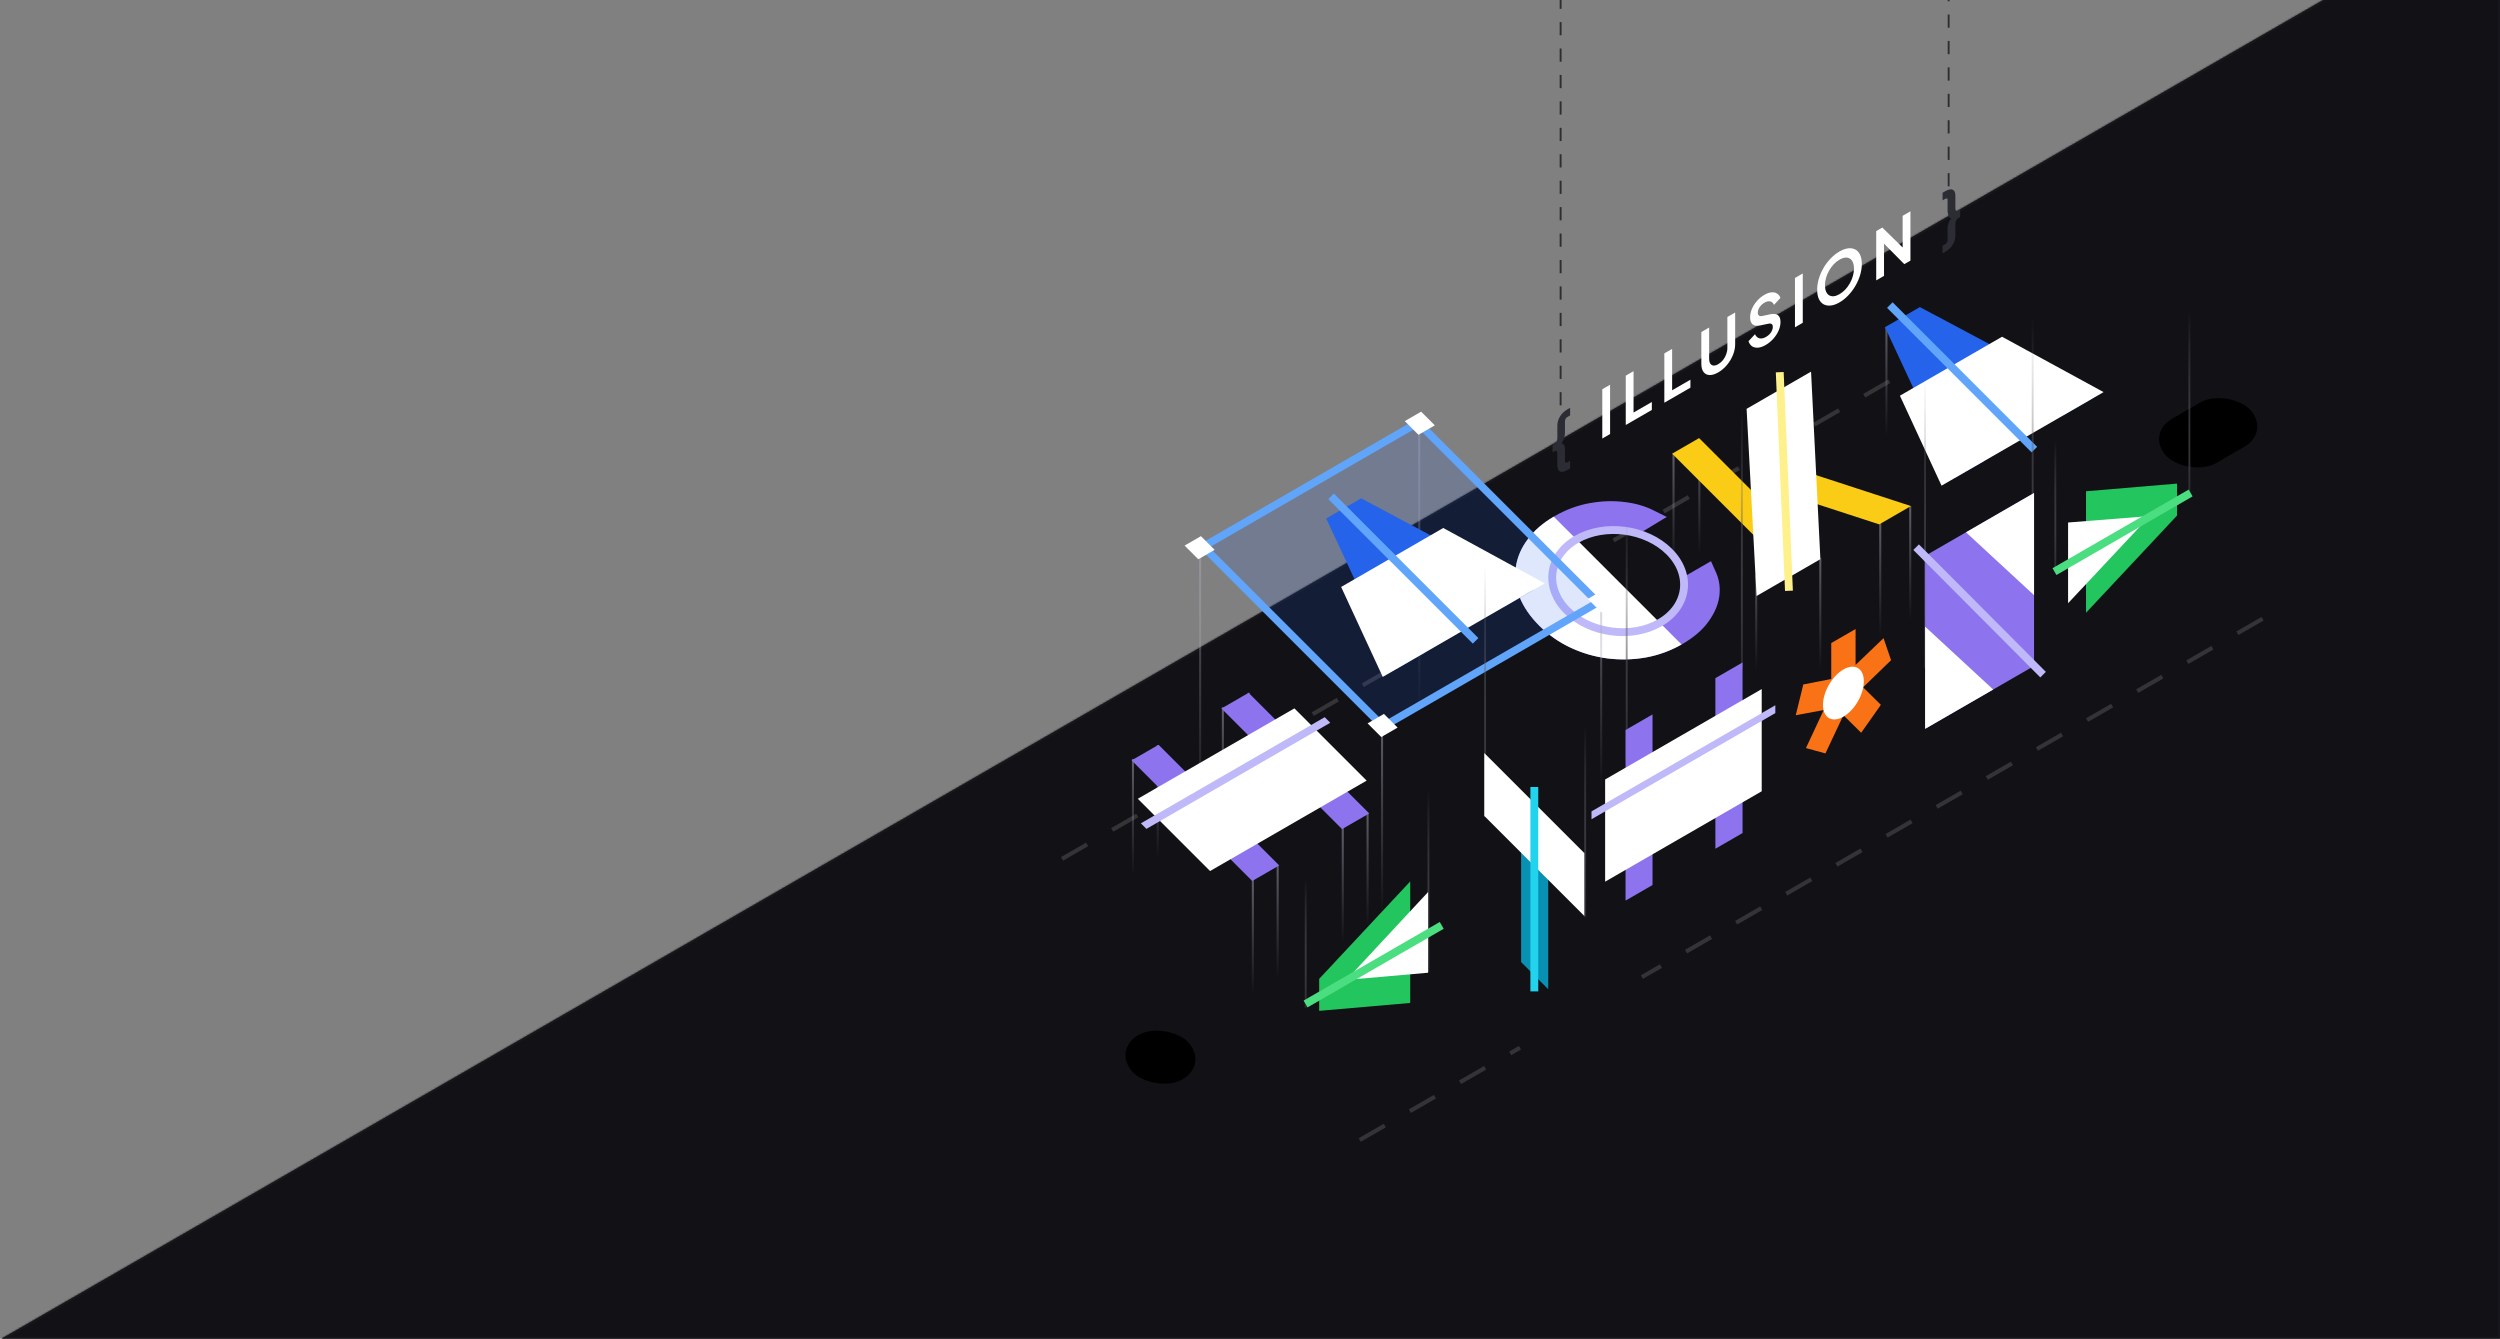 <svg width="1324" height="709" viewBox="0 0 1324 709" fill="none" xmlns="http://www.w3.org/2000/svg">
<rect x="0" y="0" width="1324" height="709" fill="#808080" stroke="none"/>
<g clip-path="url(#clip0_3774_42501)">
<mask id="path-1-inside-1_3774_42501" fill="white">
<path d="M1324 709H0.736L1324 -54V709Z"/>
</mask>
<path d="M1324 709H0.736L1324 -54V709Z" fill="#121216"/>
<path d="M1324 709V710H1325V709H1324ZM0.736 709L0.237 708.134L-3 710H0.736V709ZM1324 -54H1325V-55.731L1323.5 -54.866L1324 -54ZM1324 709V708H0.736V709V710H1324V709ZM0.736 709L1.236 709.866L1324.5 -53.134L1324 -54L1323.5 -54.866L0.237 708.134L0.736 709ZM1324 -54H1323V709H1324H1325V-54H1324Z" fill="#17171C" mask="url(#path-1-inside-1_3774_42501)"/>
<line x1="562.453" y1="454.857" x2="1040.61" y2="178.795" stroke="#343437" stroke-width="2.19" stroke-dasharray="15.33 15.33"/>
<mask id="mask0_3774_42501" style="mask-type:alpha" maskUnits="userSpaceOnUse" x="579" y="188" width="555" height="349">
<mask id="path-4-inside-2_3774_42501" fill="white">
<rect width="568.04" height="100.125" rx="9.102" transform="matrix(0.866 -0.5 0.707 0.707 575.379 469.191)"/>
</mask>
<rect width="568.04" height="100.125" rx="9.102" transform="matrix(0.866 -0.5 0.707 0.707 575.379 469.191)" fill="#1B1827" stroke="black" stroke-width="100.125" mask="url(#path-4-inside-2_3774_42501)"/>
</mask>
<g mask="url(#mask0_3774_42501)">
<rect width="641.387" height="100.125" rx="9.102" transform="matrix(0.866 -0.5 0.707 0.707 511.859 505.863)" fill="black"/>
<rect width="584.203" height="114.684" rx="4.379" transform="matrix(0.866 -0.5 0.707 0.707 559.82 493.516)" fill="black"/>
<rect x="-17.222" y="-2.267" width="606.098" height="136.579" rx="15.327" transform="matrix(0.866 -0.5 0.707 0.707 559.116 484.24)" stroke="#8E73EF" stroke-opacity="0.15" stroke-width="21.896"/>
<rect x="3.444" y="0.453" width="563.705" height="95.746" rx="6.913" transform="matrix(0.866 -0.5 0.707 0.707 575.483 471.07)" stroke="black" stroke-width="4.379"/>
</g>
<rect width="50.404" height="33.153" rx="16.576" transform="matrix(0.866 -0.5 0.707 0.707 1135.91 230.078)" fill="black"/>
<rect width="33.112" height="33.153" rx="16.556" transform="matrix(0.866 -0.5 0.707 0.707 588.518 556.434)" fill="black"/>
<mask id="mask1_3774_42501" style="mask-type:alpha" maskUnits="userSpaceOnUse" x="835" y="291" width="354" height="213">
<mask id="path-11-inside-3_3774_42501" fill="white">
<rect width="390.97" height="32.238" rx="9.102" transform="matrix(0.866 -0.5 0.707 0.707 831.176 483.566)"/>
</mask>
<rect width="390.97" height="32.238" rx="9.102" transform="matrix(0.866 -0.5 0.707 0.707 831.176 483.566)" fill="#1B1827" stroke="black" stroke-width="32.238" mask="url(#path-11-inside-3_3774_42501)"/>
</mask>
<g mask="url(#mask1_3774_42501)">
<rect width="590.864" height="100.125" rx="9.102" transform="matrix(0.866 -0.5 0.707 0.707 658.062 583.512)" fill="black"/>
<rect width="571.672" height="114.684" rx="4.379" transform="matrix(0.866 -0.5 0.707 0.707 673.121 590.16)" fill="black"/>
<rect x="-17.222" y="-2.267" width="593.568" height="136.579" rx="15.327" transform="matrix(0.866 -0.5 0.707 0.707 672.417 580.885)" stroke="#2563EB" stroke-opacity="0.15" stroke-width="21.896"/>
<rect x="3.444" y="0.453" width="386.426" height="27.951" rx="6.913" transform="matrix(0.866 -0.5 0.707 0.707 831.459 485.339)" stroke="black" stroke-width="4.379"/>
</g>
<mask id="mask2_3774_42501" style="mask-type:alpha" maskUnits="userSpaceOnUse" x="686" y="521" width="105" height="69">
<mask id="path-16-inside-4_3774_42501" fill="white">
<rect width="103.16" height="32.238" rx="9.102" transform="matrix(0.866 -0.5 0.707 0.707 682.309 569.562)"/>
</mask>
<rect width="103.16" height="32.238" rx="9.102" transform="matrix(0.866 -0.5 0.707 0.707 682.309 569.562)" fill="#1B1827" stroke="black" stroke-width="32.238" mask="url(#path-16-inside-4_3774_42501)"/>
</mask>
<g mask="url(#mask2_3774_42501)">
<rect width="590.864" height="100.125" rx="9.102" transform="matrix(0.866 -0.5 0.707 0.707 259.945 813.414)" fill="black"/>
<rect width="571.672" height="114.684" rx="4.379" transform="matrix(0.866 -0.5 0.707 0.707 275.004 820.062)" fill="black"/>
<rect x="-17.222" y="-2.267" width="593.568" height="136.579" rx="15.327" transform="matrix(0.866 -0.5 0.707 0.707 274.3 810.787)" stroke="#2563EB" stroke-opacity="0.15" stroke-width="21.896"/>
<rect x="3.444" y="0.453" width="98.84" height="27.951" rx="6.913" transform="matrix(0.866 -0.5 0.707 0.707 682.399 571.449)" stroke="black" stroke-width="4.379"/>
</g>
<mask id="mask3_3774_42501" style="mask-type:alpha" maskUnits="userSpaceOnUse" x="776" y="483" width="77" height="67">
<mask id="path-21-inside-5_3774_42501" fill="white">
<rect width="34.487" height="76.983" rx="9.102" transform="matrix(0.866 -0.5 0.707 0.707 772.436 498.004)"/>
</mask>
<rect width="34.487" height="76.983" rx="9.102" transform="matrix(0.866 -0.5 0.707 0.707 772.436 498.004)" fill="#1B1827" stroke="black" stroke-width="34.487" mask="url(#path-21-inside-5_3774_42501)"/>
</mask>
<g mask="url(#mask3_3774_42501)">
<rect width="590.864" height="100.125" rx="9.102" transform="matrix(0.866 -0.5 0.707 0.707 290.6 776.191)" fill="black"/>
<rect width="571.672" height="114.684" rx="4.379" transform="matrix(0.866 -0.5 0.707 0.707 305.658 782.84)" fill="black"/>
<rect x="-17.222" y="-2.267" width="593.568" height="136.579" rx="15.327" transform="matrix(0.866 -0.5 0.707 0.707 304.954 773.565)" stroke="#0891B2" stroke-opacity="0.15" stroke-width="21.896"/>
<rect x="3.444" y="0.453" width="30.049" height="72.544" rx="6.913" transform="matrix(0.866 -0.5 0.707 0.707 772.627 499.832)" stroke="black" stroke-width="4.379"/>
</g>
<path d="M890.907 341.131C884.913 344.592 878.517 346.942 871.719 348.181C864.996 349.378 858.198 349.553 851.324 348.707C844.525 347.817 838.021 345.924 831.814 343.026C825.607 340.128 820.067 336.243 815.195 331.371C810.323 326.499 806.844 321.424 804.758 316.147C802.688 310.767 802.03 305.499 802.782 300.343C803.551 295.084 805.662 290.162 809.114 285.576C812.507 280.932 817.2 276.879 823.195 273.418C829.19 269.957 835.34 267.657 841.645 266.516C848.026 265.332 854.186 265.109 860.124 265.847C866.004 266.527 871.211 268.011 875.746 270.3L882.75 273.802L880.82 274.916L867.053 283.236C862.192 280.857 856.831 279.693 850.972 279.743C845.053 279.734 839.434 281.265 834.113 284.337C828.868 287.365 825.191 291.016 823.082 295.289C821.048 299.519 820.609 303.986 821.766 308.688C822.997 313.348 825.902 317.967 830.481 322.545C835.06 327.124 840.168 330.518 845.804 332.727C851.457 334.833 857.237 335.709 863.146 335.353C869.129 334.954 874.744 333.241 879.989 330.212C885.309 327.141 888.786 323.467 890.419 319.19C891.994 314.855 891.924 310.59 890.211 306.394L904.213 298.31L906.143 297.196L908.942 303.496C910.63 307.429 911.146 311.668 910.49 316.213C909.776 320.7 907.814 325.12 904.603 329.474C901.467 333.784 896.902 337.67 890.907 341.131Z" fill="#8E73EF"/>
<path d="M890.551 341.322C884.657 344.674 878.384 346.966 871.718 348.182C864.996 349.378 858.197 349.551 851.324 348.705C844.525 347.815 838.02 345.921 831.813 343.023C825.606 340.125 820.064 336.24 815.192 331.368C810.321 326.497 806.844 321.422 804.758 316.146C802.688 310.767 802.029 305.497 802.782 300.34C803.551 295.082 805.66 290.16 809.111 285.575C812.439 281.021 817.026 277.043 822.856 273.626C840.482 291.253 872.917 323.688 890.551 341.322Z" fill="white"/>
<path d="M834.896 285.666C849.831 277.043 871.824 279.938 884.018 292.133C896.213 304.327 893.991 321.204 879.056 329.826C864.121 338.449 842.128 335.553 829.933 323.359C817.739 311.164 819.961 294.289 834.896 285.666Z" stroke="#C0B9F9" stroke-width="4.163"/>
<line opacity="0.5" x1="663.51" y1="465.434" x2="663.51" y2="526.741" stroke="url(#paint0_linear_3774_42501)" stroke-width="1.095"/>
<path opacity="0.5" d="M676.648 458.125L676.648 517.983" stroke="url(#paint1_linear_3774_42501)" stroke-width="1.095"/>
<path opacity="0.5" d="M995.775 277.133L995.775 338.44" stroke="url(#paint2_linear_3774_42501)" stroke-width="1.095"/>
<path opacity="0.5" d="M1011.65 268.027L1011.65 328.231" stroke="url(#paint3_linear_3774_42501)" stroke-width="1.095"/>
<path opacity="0.5" d="M964.025 295.742L964.025 357.05" stroke="url(#paint4_linear_3774_42501)" stroke-width="1.095"/>
<path opacity="0.5" d="M999.059 173.129L999.059 234.436" stroke="url(#paint5_linear_3774_42501)" stroke-width="1.095"/>
<path opacity="0.5" d="M930.088 304.5L930.088 365.808" stroke="url(#paint6_linear_3774_42501)" stroke-width="1.095"/>
<path opacity="0.5" d="M886.297 240.254L886.297 301.561" stroke="url(#paint7_linear_3774_42501)" stroke-width="1.095"/>
<path opacity="0.5" d="M899.982 233.34L899.982 293.543" stroke="url(#paint8_linear_3774_42501)" stroke-width="1.095"/>
<line opacity="0.5" x1="600.012" y1="401.937" x2="600.012" y2="463.245" stroke="url(#paint9_linear_3774_42501)" stroke-width="1.095"/>
<path opacity="0.5" d="M613.148 394.629L613.148 454.487" stroke="url(#paint10_linear_3774_42501)" stroke-width="1.095"/>
<path opacity="0.5" d="M711.133 438.066L711.133 499.374" stroke="url(#paint11_linear_3774_42501)" stroke-width="1.095"/>
<path opacity="0.5" d="M724.27 430.758L724.27 490.616" stroke="url(#paint12_linear_3774_42501)" stroke-width="1.095"/>
<path opacity="0.5" d="M647.635 374.566L647.635 435.874" stroke="url(#paint13_linear_3774_42501)" stroke-width="1.095"/>
<path opacity="0.5" d="M661.32 366.902L661.32 426.76" stroke="url(#paint14_linear_3774_42501)" stroke-width="1.095"/>
<path opacity="0.5" d="M731.934 384.422V482.952" stroke="url(#paint15_linear_3774_42501)" stroke-width="1.095"/>
<path opacity="0.5" d="M847.98 318.734V417.264" stroke="url(#paint16_linear_3774_42501)" stroke-width="1.095"/>
<path opacity="0.5" d="M635.592 290.27L635.592 441.349" stroke="url(#paint17_linear_3774_42501)" stroke-width="1.095"/>
<path opacity="0.5" d="M751.639 224.582L751.639 375.661" stroke="url(#paint18_linear_3774_42501)" stroke-width="1.095"/>
<rect x="3.272" y="0.431" width="131.347" height="134.756" transform="matrix(0.866 -0.5 0.707 0.707 634.065 290.805)" fill="#2563EB" fill-opacity="0.15" stroke="#60A5FA" stroke-width="4.16"/>
<rect width="9.996" height="10.248" transform="matrix(0.866 -0.5 0.707 0.707 627.363 288.941)" fill="white"/>
<rect width="9.996" height="10.248" transform="matrix(0.866 -0.5 0.707 0.707 743.977 223.016)" fill="white"/>
<rect width="9.996" height="10.248" transform="matrix(0.866 -0.5 0.707 0.707 724.271 383.094)" fill="white"/>
<rect width="9.996" height="10.248" transform="matrix(0.866 -0.5 0.707 0.707 840.885 317.168)" fill="white"/>
<path d="M739.523 354.322L702.36 274.585L720.843 263.913L811.987 312.484L796.444 321.458L776.888 310.681L746.642 328.144L754.961 345.409L739.523 354.322Z" fill="#2563EB"/>
<path d="M710.265 310.847L764.35 279.621L818.121 308.945L732.311 358.487L710.265 310.847Z" fill="white"/>
<path d="M781.469 339.391L704.924 262.846" stroke="#60A5FA" stroke-width="4.163"/>
<path d="M663.178 466.567L599.295 402.684L613.578 394.437L641.446 422.306L674.738 403.085L646.869 375.216L661.257 366.91L725.141 430.793L710.753 439.1L685.028 413.375L651.736 432.596L677.461 458.321L663.178 466.567Z" fill="#8E73EF"/>
<rect width="95.76" height="54.125" transform="matrix(0.866 -0.5 0.707 0.707 602.584 423.035)" fill="white"/>
<line y1="-2.082" x2="112.414" y2="-2.082" transform="matrix(0.866 -0.5 0.707 0.707 607.148 438.977)" stroke="#C0B9F9" stroke-width="4.163"/>
<path d="M949.444 304.145L885.561 240.262L899.843 232.016L933.114 265.286L928.114 266.415L929.249 215.038L947.208 204.67L946.2 252.862L938.809 244.145L1012.04 268.007L995.233 277.709L946.103 261.71L945.805 277.977L963.727 295.899L949.444 304.145Z" fill="#FACC15"/>
<path d="M964.08 296.123L930.276 315.64L925.001 216.522L959.133 196.817L964.08 296.123Z" fill="white"/>
<path d="M947.426 312.884L942.55 197.104" stroke="#FEF08A" stroke-width="4.163"/>
<path d="M1035.45 253.037L998.285 173.3L1016.77 162.628L1107.91 211.199L1092.37 220.173L1072.81 209.396L1042.57 226.859L1050.89 244.123L1035.45 253.037Z" fill="#2563EB"/>
<path d="M1006.19 209.562L1060.28 178.336L1114.05 207.66L1028.24 257.202L1006.19 209.562Z" fill="white"/>
<path d="M1077.39 238.105L1000.85 161.561" stroke="#60A5FA" stroke-width="4.163"/>
<path d="M720.1 603.746L804.963 554.889" stroke="#343437" stroke-width="2.19" stroke-dasharray="15.33 15.33"/>
<path d="M1198.25 327.684L869.523 517.477" stroke="#343437" stroke-width="2.19" stroke-dasharray="15.33 15.33"/>
<line x1="786.5" y1="432.688" x2="786.5" y2="217.688" stroke="url(#paint19_linear_3774_42501)"/>
<line x1="839.5" y1="485.688" x2="839.5" y2="338.688" stroke="url(#paint20_linear_3774_42501)"/>
<line x1="861.5" y1="402.687" x2="861.5" y2="203.688" stroke="url(#paint21_linear_3774_42501)"/>
<line x1="922.5" y1="353.688" x2="922.5" y2="152.688" stroke="url(#paint22_linear_3774_42501)"/>
<path d="M1032 126.688L1032 -60.312" stroke="#2D2D32" stroke-dasharray="7 7"/>
<line x1="826.5" y1="228.687" x2="826.5" y2="-71.312" stroke="#2D2D32" stroke-dasharray="7 7"/>
<path d="M830.139 248.852C828.439 249.833 827.113 250.096 826.161 249.64C825.23 249.196 824.765 248.086 824.765 246.31V240.175C824.765 239.52 824.633 239.094 824.37 238.895C824.107 238.673 823.712 238.714 823.186 239.018L822.245 239.561V235.529L823.186 234.986C823.712 234.682 824.107 234.267 824.37 233.741C824.633 233.216 824.765 232.637 824.765 232.006V225.485C824.765 223.732 825.23 222.096 826.161 220.577C827.113 219.023 828.439 217.755 830.139 216.773L831.535 215.967V219.999L830.139 220.805C829.714 221.05 829.38 221.395 829.137 221.839C828.894 222.26 828.783 222.733 828.803 223.259V229.289C828.803 230.224 828.641 231.17 828.317 232.129C828.013 233.052 827.568 233.928 826.981 234.758C827.568 234.817 828.013 235.132 828.317 235.705C828.641 236.266 828.803 237.002 828.803 237.913V243.873C828.783 244.399 828.894 244.744 829.137 244.908C829.38 245.095 829.714 245.065 830.139 244.82L831.535 244.014V248.045L830.139 248.852ZM1028.8 134.153V130.121L1030.2 129.315C1030.62 129.07 1030.96 128.713 1031.2 128.246C1031.44 127.802 1031.57 127.323 1031.57 126.808V120.849C1031.54 119.949 1031.69 119.037 1031.99 118.114C1032.31 117.179 1032.77 116.344 1033.36 115.607C1032.77 115.455 1032.31 115.099 1031.99 114.538C1031.69 113.942 1031.54 113.171 1031.57 112.224V106.194C1031.57 105.657 1031.44 105.318 1031.2 105.177C1030.96 105.014 1030.62 105.055 1030.2 105.3L1028.8 106.106V102.075L1030.2 101.268C1031.92 100.275 1033.25 100.012 1034.18 100.48C1035.11 100.924 1035.57 102.022 1035.57 103.775V110.296C1035.57 110.927 1035.7 111.354 1035.97 111.576C1036.25 111.786 1036.65 111.745 1037.15 111.453L1038.09 110.909V114.941L1037.15 115.485C1036.65 115.777 1036.25 116.192 1035.97 116.729C1035.7 117.232 1035.57 117.81 1035.57 118.465V124.6C1035.57 126.376 1035.11 128.024 1034.18 129.543C1033.25 131.086 1031.92 132.354 1030.2 133.347L1028.8 134.153Z" fill="#2C2C35"/>
<path d="M848.573 232.248V206.13L852.703 203.746V229.864L848.573 232.248ZM861 225.074V198.955L865.129 196.571V218.483L874.815 212.891V217.098L861 225.074ZM881.433 213.277V187.159L885.562 184.775V206.686L895.247 201.094V205.301L881.433 213.277ZM909.986 197.213C908.245 198.218 906.696 198.691 905.34 198.633C904.004 198.563 902.952 198.013 902.183 196.985C901.414 195.957 901.029 194.507 901.029 192.638V175.845L905.158 173.461V190.008C905.158 191.083 905.361 191.937 905.765 192.568C906.19 193.187 906.767 193.532 907.496 193.602C908.225 193.649 909.055 193.403 909.986 192.866C910.937 192.316 911.767 191.603 912.475 190.727C913.204 189.815 913.771 188.81 914.175 187.712C914.601 186.602 914.813 185.509 914.813 184.434V167.886L918.942 165.502V182.295C918.942 184.165 918.558 186.058 917.789 187.975C917.019 189.891 915.957 191.662 914.601 193.286C913.265 194.899 911.726 196.208 909.986 197.213ZM935.088 182.72C933.651 183.55 932.315 184.017 931.08 184.122C929.865 184.216 928.813 183.982 927.922 183.421C927.052 182.825 926.414 181.92 926.01 180.704L929.44 177.006C929.987 178.186 930.776 178.91 931.809 179.179C932.841 179.425 934.005 179.173 935.3 178.425C936.029 178.005 936.656 177.514 937.183 176.953C937.729 176.357 938.144 175.744 938.427 175.112C938.731 174.47 938.883 173.821 938.883 173.167C938.883 172.395 938.68 171.881 938.276 171.624C937.891 171.332 937.304 171.274 936.515 171.449L932.173 172.343C930.412 172.728 929.086 172.547 928.196 171.799C927.305 171.052 926.86 169.824 926.86 168.118C926.86 166.622 927.173 165.121 927.801 163.613C928.449 162.094 929.339 160.692 930.473 159.406C931.626 158.086 932.942 156.999 934.42 156.146C935.776 155.363 937.021 154.925 938.154 154.831C939.288 154.714 940.259 154.913 941.069 155.427C941.899 155.906 942.516 156.683 942.921 157.759L939.52 161.475C939.075 160.423 938.407 159.804 937.517 159.617C936.626 159.406 935.594 159.64 934.42 160.318C933.732 160.715 933.124 161.206 932.598 161.79C932.072 162.351 931.657 162.965 931.353 163.631C931.07 164.262 930.928 164.905 930.928 165.559C930.928 166.284 931.131 166.809 931.535 167.137C931.94 167.441 932.558 167.505 933.387 167.33L937.547 166.436C939.348 166.073 940.694 166.231 941.585 166.909C942.496 167.575 942.951 168.784 942.951 170.537C942.951 172.033 942.617 173.547 941.949 175.077C941.281 176.608 940.36 178.04 939.186 179.372C938.012 180.704 936.646 181.82 935.088 182.72ZM950.616 173.334V147.215L954.746 144.831V170.95L950.616 173.334ZM974.186 160.147C972.526 161.105 970.978 161.66 969.541 161.812C968.103 161.964 966.848 161.742 965.776 161.146C964.703 160.55 963.863 159.609 963.256 158.324C962.669 157.003 962.375 155.385 962.375 153.468C962.375 151.528 962.669 149.571 963.256 147.596C963.843 145.621 964.673 143.716 965.745 141.881C966.818 140.047 968.073 138.387 969.51 136.903C970.947 135.396 972.506 134.157 974.186 133.187C975.866 132.217 977.424 131.656 978.862 131.504C980.299 131.352 981.554 131.574 982.626 132.17C983.699 132.743 984.529 133.678 985.116 134.975C985.723 136.26 986.027 137.873 986.027 139.813C986.027 141.729 985.723 143.693 985.116 145.703C984.509 147.689 983.669 149.6 982.596 151.435C981.523 153.27 980.268 154.941 978.831 156.448C977.414 157.944 975.866 159.177 974.186 160.147ZM974.186 155.8C975.299 155.157 976.321 154.345 977.252 153.363C978.183 152.358 978.993 151.248 979.681 150.032C980.39 148.805 980.926 147.526 981.29 146.194C981.675 144.85 981.867 143.523 981.867 142.214C981.867 140.906 981.675 139.813 981.29 138.936C980.926 138.025 980.39 137.365 979.681 136.956C978.993 136.512 978.183 136.336 977.252 136.43C976.321 136.523 975.299 136.891 974.186 137.534C973.093 138.165 972.081 138.972 971.15 139.953C970.219 140.935 969.399 142.051 968.69 143.301C968.002 144.517 967.466 145.796 967.081 147.14C966.697 148.461 966.504 149.775 966.504 151.084C966.504 152.393 966.697 153.497 967.081 154.397C967.466 155.297 968.002 155.957 968.69 156.378C969.399 156.787 970.219 156.956 971.15 156.886C972.081 156.793 973.093 156.431 974.186 155.8ZM993.645 148.491V122.373L996.864 120.515L1009.31 132.68L1007.64 134.03V114.292L1011.77 111.908V138.026L1008.52 139.902L996.256 127.491L997.775 126.229V146.107L993.645 148.491Z" fill="white"/>
<line x1="1019.5" y1="353.688" x2="1019.5" y2="127.688" stroke="url(#paint23_linear_3774_42501)"/>
<line x1="1076.5" y1="323.688" x2="1076.5" y2="97.688" stroke="url(#paint24_linear_3774_42501)"/>
<line x1="691.5" y1="533.688" x2="691.5" y2="446.688" stroke="url(#paint25_linear_3774_42501)"/>
<line x1="1088.5" y1="301.688" x2="1088.5" y2="214.688" stroke="url(#paint26_linear_3774_42501)"/>
<line x1="756.5" y1="514.688" x2="756.5" y2="385.688" stroke="url(#paint27_linear_3774_42501)"/>
<line x1="1159.5" y1="261.688" x2="1159.5" y2="132.688" stroke="url(#paint28_linear_3774_42501)"/>
<path d="M746.841 531.158L698.637 535.342V518.413L746.841 466.814V484.112L709.874 523.524V517.946L746.841 515.03V531.158Z" fill="#22C55E"/>
<path d="M713.059 518.944L756.327 472.41V515.155L713.059 518.944Z" fill="white"/>
<path d="M691.426 531.711L763.539 490.076" stroke="#4ADE80" stroke-width="4.163"/>
<path d="M805.571 509.519V433.727L789.021 417.177V402.625L836.126 450.75V464.281L819.934 448.089V523.882L805.571 509.519Z" fill="#0891B2"/>
<path d="M786.078 398.812L839.07 451.805V485.113L786.078 432.12V398.812Z" fill="white"/>
<path d="M812.574 525.039V416.789" stroke="#22D3EE" stroke-width="4.163"/>
<path d="M966.744 399.001L956.442 396.175L965.842 376.027L951.033 378.778L955.025 362.496L969.834 359.596V340.563L982.712 333.128V352.161L997.521 337.961L1001.51 349.634L986.704 363.983L996.104 373.276L985.673 388.071L976.273 378.778L966.744 399.001Z" fill="#F97316"/>
<circle cx="12.49" cy="12.49" r="12.49" transform="matrix(0.866 -0.5 0 1 965.455 360.805)" fill="white"/>
<path d="M1104.75 324.52L1152.95 273.041V256.112L1104.75 260.175V277.474L1141.71 274.199V268.621L1104.75 308.391V324.52Z" fill="#22C55E"/>
<path d="M1138.53 273.295L1095.26 276.723V319.468L1138.53 273.295Z" fill="white"/>
<path d="M1088.05 302.719L1160.16 261.084" stroke="#4ADE80" stroke-width="4.163"/>
<path d="M860.891 476.958V386.613L875.173 378.367V417.779L908.465 398.558V359.146L922.853 350.839V441.184L908.465 449.491V413.11L875.173 432.331V468.712L860.891 476.958Z" fill="#8E73EF"/>
<rect width="95.76" height="54.125" transform="matrix(0.866 -0.5 0 1 850.074 412.809)" fill="white"/>
<line y1="-2.082" x2="112.414" y2="-2.082" transform="matrix(0.866 -0.5 -7.57104e-08 1 842.863 433.867)" stroke="#C0B9F9" stroke-width="4.163"/>
<path d="M1019.54 385.987V294.391L1077.23 261.083V352.679L1019.54 385.987Z" fill="#8E73EF"/>
<path d="M1019.54 331.863L1055.6 365.171L1019.54 385.988V331.863Z" fill="white"/>
<path d="M1077.23 315.207L1041.18 281.899L1077.23 261.082V315.207Z" fill="white"/>
<path d="M1082.01 357.289L1014.77 289.782" stroke="#C0B9F9" stroke-width="4.163"/>
</g>
<defs>
<linearGradient id="paint0_linear_3774_42501" x1="662.463" y1="465.434" x2="662.463" y2="526.741" gradientUnits="userSpaceOnUse">
<stop stop-color="#ADA9B9"/>
<stop offset="1" stop-color="#ADA9B9" stop-opacity="0"/>
</linearGradient>
<linearGradient id="paint1_linear_3774_42501" x1="675.006" y1="456.675" x2="675.006" y2="517.983" gradientUnits="userSpaceOnUse">
<stop stop-color="#ADA9B9"/>
<stop offset="1" stop-color="#ADA9B9" stop-opacity="0"/>
</linearGradient>
<linearGradient id="paint2_linear_3774_42501" x1="996.275" y1="275.683" x2="996.275" y2="336.991" gradientUnits="userSpaceOnUse">
<stop stop-color="#ADA9B9"/>
<stop offset="1" stop-color="#ADA9B9" stop-opacity="0"/>
</linearGradient>
<linearGradient id="paint3_linear_3774_42501" x1="1010.01" y1="266.923" x2="1010.01" y2="328.231" gradientUnits="userSpaceOnUse">
<stop stop-color="#ADA9B9"/>
<stop offset="1" stop-color="#ADA9B9" stop-opacity="0"/>
</linearGradient>
<linearGradient id="paint4_linear_3774_42501" x1="965.025" y1="293.198" x2="965.025" y2="354.505" gradientUnits="userSpaceOnUse">
<stop stop-color="#ADA9B9"/>
<stop offset="1" stop-color="#ADA9B9" stop-opacity="0"/>
</linearGradient>
<linearGradient id="paint5_linear_3774_42501" x1="1000.56" y1="169.49" x2="1000.56" y2="230.797" gradientUnits="userSpaceOnUse">
<stop stop-color="#ADA9B9"/>
<stop offset="1" stop-color="#ADA9B9" stop-opacity="0"/>
</linearGradient>
<linearGradient id="paint6_linear_3774_42501" x1="936.588" y1="293.197" x2="936.588" y2="354.505" gradientUnits="userSpaceOnUse">
<stop stop-color="#ADA9B9"/>
<stop offset="1" stop-color="#ADA9B9" stop-opacity="0"/>
</linearGradient>
<linearGradient id="paint7_linear_3774_42501" x1="886.797" y1="238.804" x2="886.797" y2="300.112" gradientUnits="userSpaceOnUse">
<stop stop-color="#ADA9B9"/>
<stop offset="1" stop-color="#ADA9B9" stop-opacity="0"/>
</linearGradient>
<linearGradient id="paint8_linear_3774_42501" x1="898.34" y1="232.236" x2="898.34" y2="293.543" gradientUnits="userSpaceOnUse">
<stop stop-color="#ADA9B9"/>
<stop offset="1" stop-color="#ADA9B9" stop-opacity="0"/>
</linearGradient>
<linearGradient id="paint9_linear_3774_42501" x1="598.965" y1="401.938" x2="598.965" y2="463.245" gradientUnits="userSpaceOnUse">
<stop stop-color="#ADA9B9"/>
<stop offset="1" stop-color="#ADA9B9" stop-opacity="0"/>
</linearGradient>
<linearGradient id="paint10_linear_3774_42501" x1="611.506" y1="393.179" x2="611.506" y2="454.487" gradientUnits="userSpaceOnUse">
<stop stop-color="#ADA9B9"/>
<stop offset="1" stop-color="#ADA9B9" stop-opacity="0"/>
</linearGradient>
<linearGradient id="paint11_linear_3774_42501" x1="710.633" y1="437.711" x2="710.633" y2="499.019" gradientUnits="userSpaceOnUse">
<stop stop-color="#ADA9B9"/>
<stop offset="1" stop-color="#ADA9B9" stop-opacity="0"/>
</linearGradient>
<linearGradient id="paint12_linear_3774_42501" x1="723.175" y1="428.953" x2="723.175" y2="490.261" gradientUnits="userSpaceOnUse">
<stop stop-color="#ADA9B9"/>
<stop offset="1" stop-color="#ADA9B9" stop-opacity="0"/>
</linearGradient>
<linearGradient id="paint13_linear_3774_42501" x1="647.135" y1="374.211" x2="647.135" y2="435.519" gradientUnits="userSpaceOnUse">
<stop stop-color="#ADA9B9"/>
<stop offset="1" stop-color="#ADA9B9" stop-opacity="0"/>
</linearGradient>
<linearGradient id="paint14_linear_3774_42501" x1="659.678" y1="365.453" x2="659.678" y2="426.76" gradientUnits="userSpaceOnUse">
<stop stop-color="#ADA9B9"/>
<stop offset="1" stop-color="#ADA9B9" stop-opacity="0"/>
</linearGradient>
<linearGradient id="paint15_linear_3774_42501" x1="730.433" y1="382.247" x2="730.433" y2="483.38" gradientUnits="userSpaceOnUse">
<stop stop-color="#ADA9B9"/>
<stop offset="1" stop-color="#ADA9B9" stop-opacity="0"/>
</linearGradient>
<linearGradient id="paint16_linear_3774_42501" x1="846.48" y1="316.559" x2="846.48" y2="417.692" gradientUnits="userSpaceOnUse">
<stop stop-color="#ADA9B9"/>
<stop offset="1" stop-color="#ADA9B9" stop-opacity="0"/>
</linearGradient>
<linearGradient id="paint17_linear_3774_42501" x1="634.091" y1="286.934" x2="634.091" y2="442.005" gradientUnits="userSpaceOnUse">
<stop stop-color="#ADA9B9"/>
<stop offset="1" stop-color="#ADA9B9" stop-opacity="0"/>
</linearGradient>
<linearGradient id="paint18_linear_3774_42501" x1="750.138" y1="221.247" x2="750.138" y2="376.317" gradientUnits="userSpaceOnUse">
<stop stop-color="#ADA9B9"/>
<stop offset="1" stop-color="#ADA9B9" stop-opacity="0"/>
</linearGradient>
<linearGradient id="paint19_linear_3774_42501" x1="787.5" y1="298.205" x2="787.5" y2="432.687" gradientUnits="userSpaceOnUse">
<stop stop-color="#8B8895" stop-opacity="0"/>
<stop offset="1" stop-color="#2C2B2F"/>
</linearGradient>
<linearGradient id="paint20_linear_3774_42501" x1="840.5" y1="384.142" x2="840.5" y2="485.687" gradientUnits="userSpaceOnUse">
<stop stop-color="#8B8895" stop-opacity="0"/>
<stop offset="1" stop-color="#2C2B2F"/>
</linearGradient>
<linearGradient id="paint21_linear_3774_42501" x1="862.5" y1="265.221" x2="862.5" y2="402.688" gradientUnits="userSpaceOnUse">
<stop stop-color="#8B8895" stop-opacity="0"/>
<stop offset="1" stop-color="#2C2B2F"/>
</linearGradient>
<linearGradient id="paint22_linear_3774_42501" x1="923.5" y1="214.84" x2="923.5" y2="353.687" gradientUnits="userSpaceOnUse">
<stop stop-color="#8B8895" stop-opacity="0"/>
<stop offset="1" stop-color="#2C2B2F"/>
</linearGradient>
<linearGradient id="paint23_linear_3774_42501" x1="1020.5" y1="197.57" x2="1020.5" y2="353.687" gradientUnits="userSpaceOnUse">
<stop stop-color="#8B8895" stop-opacity="0"/>
<stop offset="1" stop-color="#2C2B2F"/>
</linearGradient>
<linearGradient id="paint24_linear_3774_42501" x1="1077.5" y1="167.57" x2="1077.5" y2="323.687" gradientUnits="userSpaceOnUse">
<stop stop-color="#8B8895" stop-opacity="0"/>
<stop offset="1" stop-color="#2C2B2F"/>
</linearGradient>
<linearGradient id="paint25_linear_3774_42501" x1="692.5" y1="465.346" x2="692.5" y2="533.687" gradientUnits="userSpaceOnUse">
<stop stop-color="#8B8895" stop-opacity="0"/>
<stop offset="1" stop-color="#2C2B2F"/>
</linearGradient>
<linearGradient id="paint26_linear_3774_42501" x1="1089.5" y1="233.346" x2="1089.5" y2="301.687" gradientUnits="userSpaceOnUse">
<stop stop-color="#8B8895" stop-opacity="0"/>
<stop offset="1" stop-color="#2C2B2F"/>
</linearGradient>
<linearGradient id="paint27_linear_3774_42501" x1="757.5" y1="418.079" x2="757.5" y2="514.687" gradientUnits="userSpaceOnUse">
<stop stop-color="#8B8895" stop-opacity="0"/>
<stop offset="1" stop-color="#2C2B2F"/>
</linearGradient>
<linearGradient id="paint28_linear_3774_42501" x1="1160.5" y1="165.079" x2="1160.5" y2="261.687" gradientUnits="userSpaceOnUse">
<stop stop-color="#8B8895" stop-opacity="0"/>
<stop offset="1" stop-color="#2C2B2F"/>
</linearGradient>
<clipPath id="clip0_3774_42501">
<rect width="1323.26" height="709" fill="white" transform="translate(0.736)"/>
</clipPath>
</defs>
</svg>
